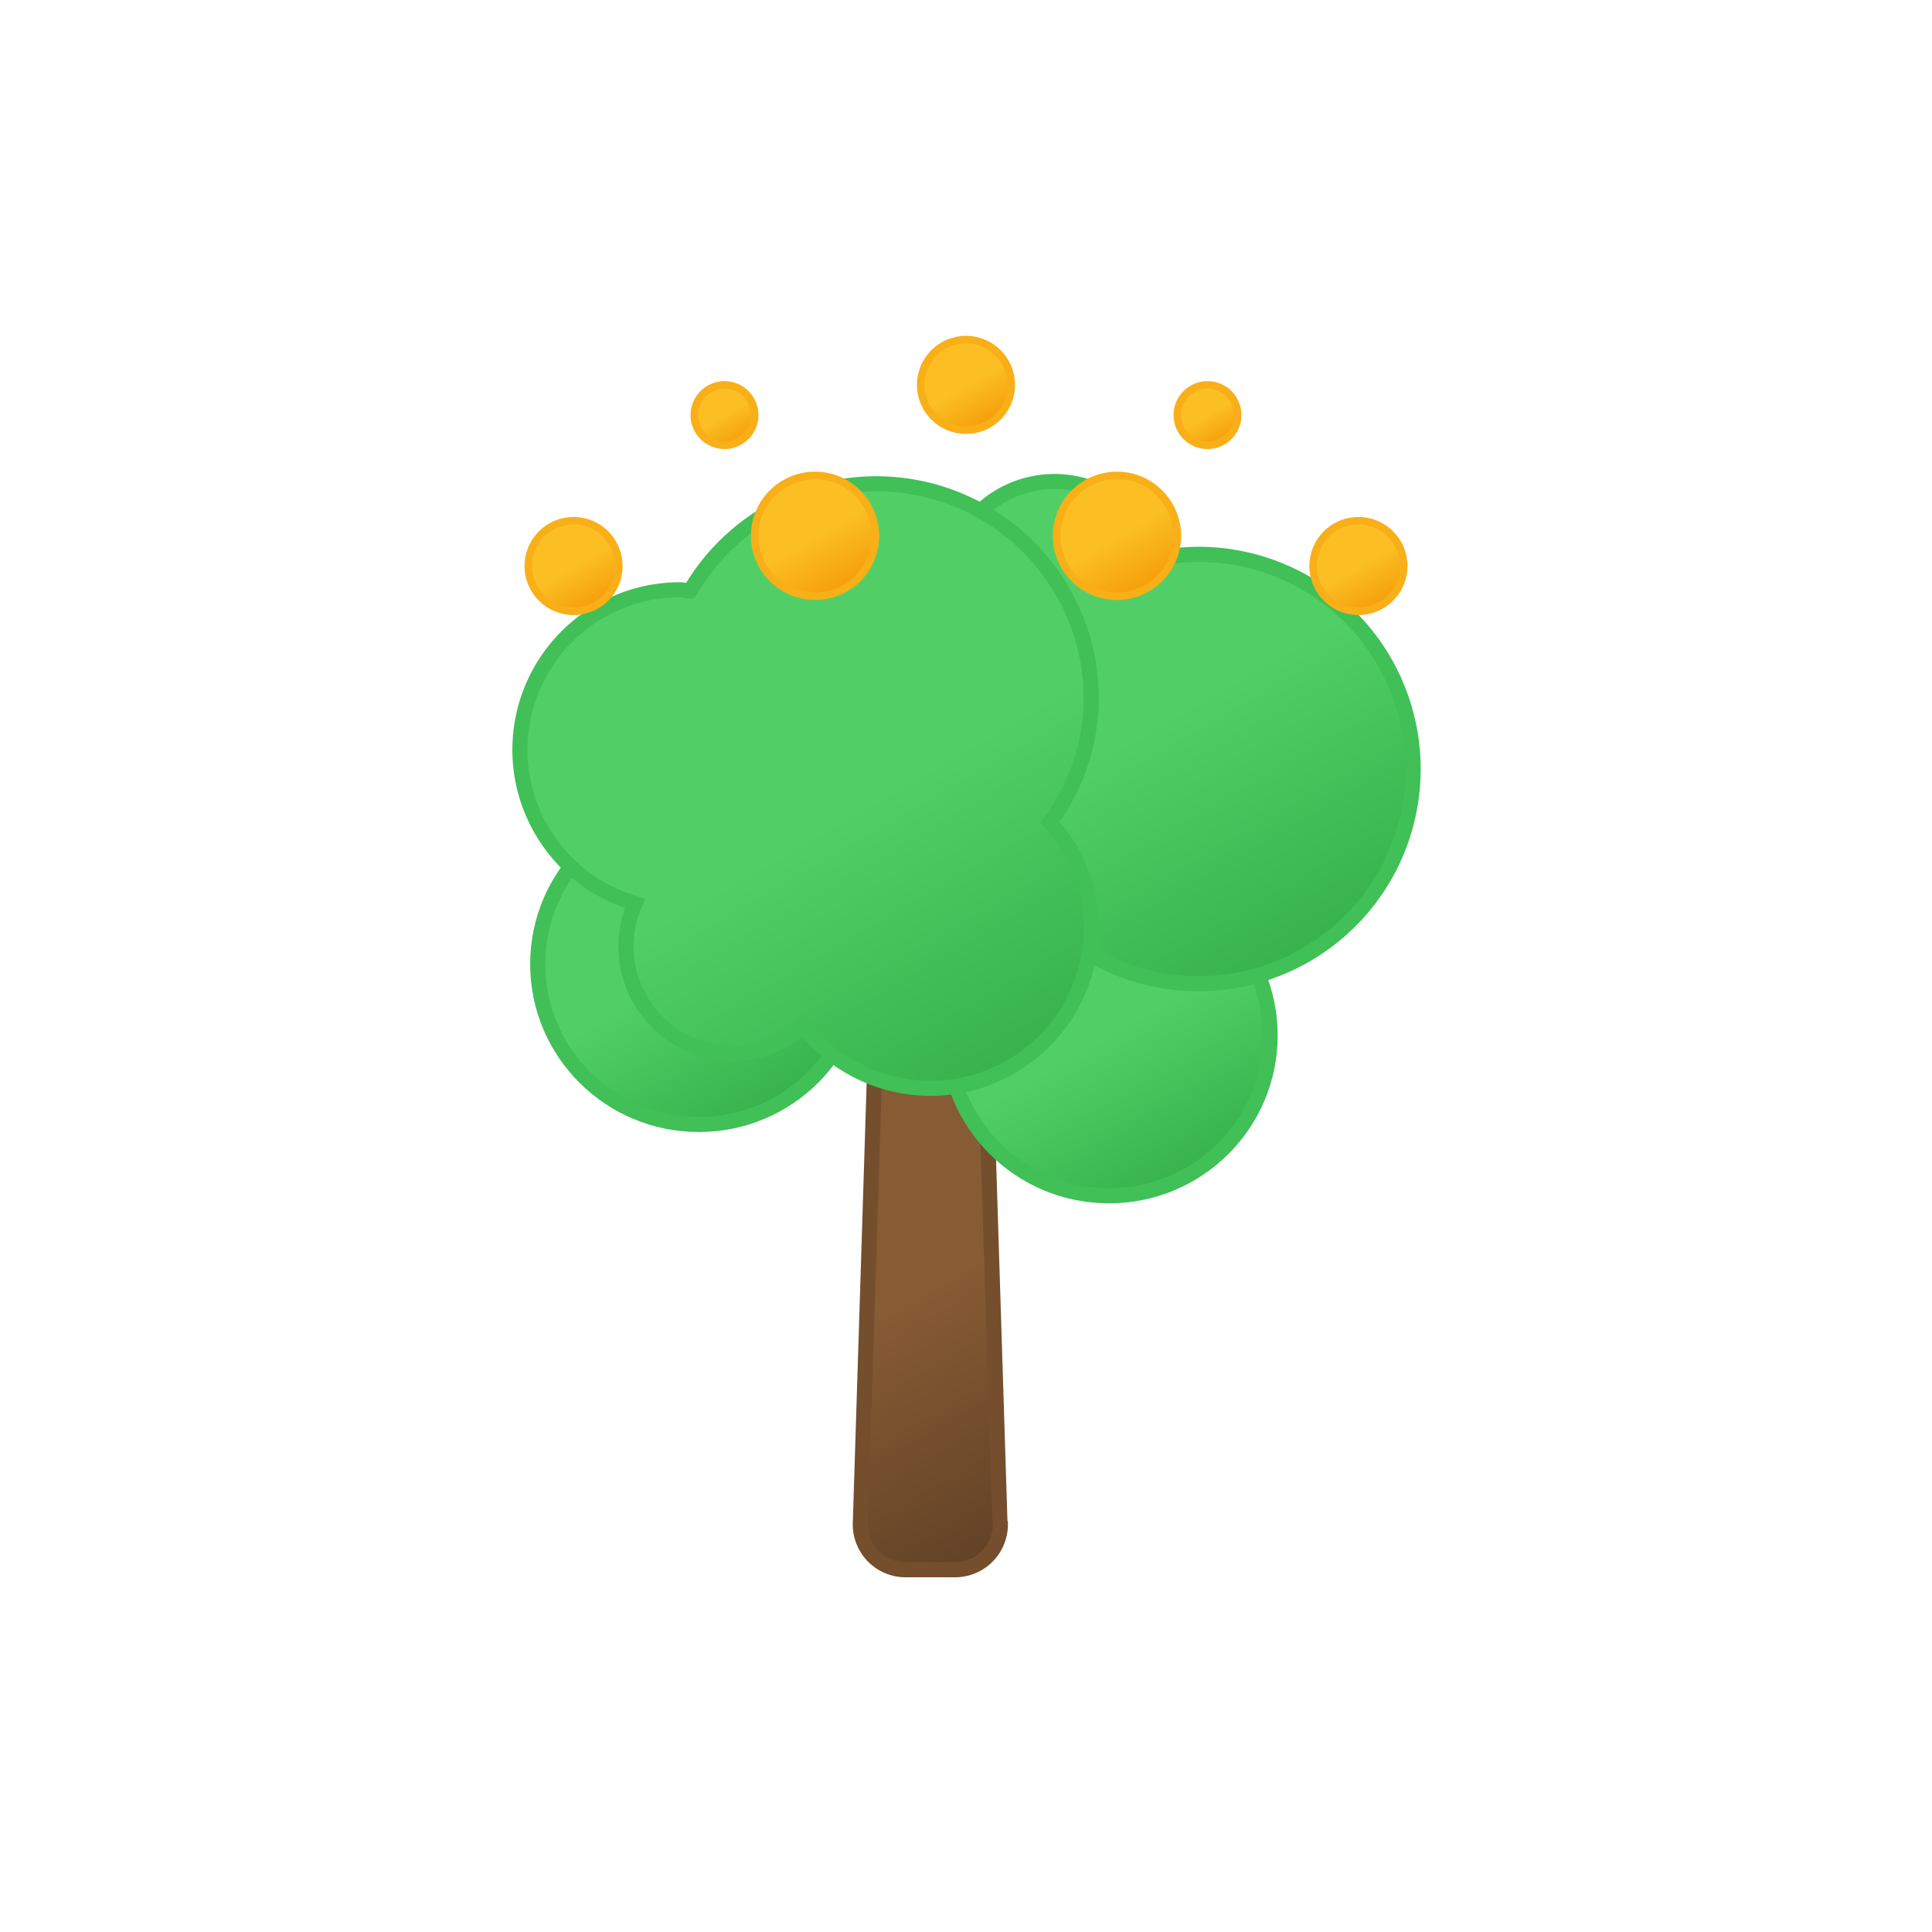 <svg xmlns="http://www.w3.org/2000/svg" xmlns:xlink="http://www.w3.org/1999/xlink" viewBox="0 0 512 512"><defs><linearGradient id="a" x1="111" x2="123" y1="2.6" y2="23.4" gradientUnits="userSpaceOnUse"><stop offset="0" stop-color="#fbbf24"/><stop offset=".5" stop-color="#fbbf24"/><stop offset="1" stop-color="#f59e0b"/></linearGradient><linearGradient xlink:href="#a" id="c" x1="149" x2="165" y1="39.1" y2="66.9"/><linearGradient xlink:href="#a" id="d" x1="69" x2="85" y1="39.1" y2="66.9"/><linearGradient xlink:href="#a" id="e" x1="7" x2="19" y1="50.6" y2="71.4"/><linearGradient xlink:href="#a" id="f" x1="215" x2="227" y1="50.6" y2="71.4"/><linearGradient xlink:href="#a" id="g" x1="177" x2="185" y1="14.1" y2="27.9"/><linearGradient xlink:href="#a" id="h" x1="49" x2="57" y1="14.1" y2="27.9"/><linearGradient id="i" x1="210.9" x2="280.2" y1="282.2" y2="402.2" gradientUnits="userSpaceOnUse"><stop offset="0" stop-color="#875b34"/><stop offset=".5" stop-color="#875b34"/><stop offset="1" stop-color="#624226"/></linearGradient><linearGradient id="b" x1="272.6" x2="315.2" y1="237.5" y2="311.2" gradientUnits="userSpaceOnUse"><stop offset="0" stop-color="#51cf66"/><stop offset=".5" stop-color="#51cf66"/><stop offset="1" stop-color="#37b24d"/></linearGradient><linearGradient xlink:href="#b" id="j" x1="163.9" x2="206.5" y1="218.6" y2="292.3"/><linearGradient xlink:href="#b" id="k" x1="273.5" x2="346" y1="127.2" y2="252.7"/><linearGradient xlink:href="#b" id="l" x1="187.5" x2="267.3" y1="145" y2="283.2"/><symbol id="m" overflow="visible" viewBox="0 0 234 74"><circle cx="117" cy="13" r="12" fill="url(#a)" stroke="#f8af18" stroke-miterlimit="10" stroke-width="2"><animateTransform attributeName="transform" begin="-0.33s" calcMode="spline" dur="3s" keySplines=".42, 0, .58, 1; .42, 0, .58, 1" repeatCount="indefinite" type="translate" values="0 -30; 0 30; 0 -30"/></circle><circle cx="157" cy="53" r="16" fill="url(#c)" stroke="#f8af18" stroke-miterlimit="10" stroke-width="2"><animateTransform attributeName="transform" begin="-1.17s" calcMode="spline" dur="3s" keySplines=".42, 0, .58, 1; .42, 0, .58, 1" repeatCount="indefinite" type="translate" values="0 -30; 0 30; 0 -30"/></circle><circle cx="77" cy="53" r="16" fill="url(#d)" stroke="#f8af18" stroke-miterlimit="10" stroke-width="2"><animateTransform attributeName="transform" begin="-1s" calcMode="spline" dur="3s" keySplines=".42, 0, .58, 1; .42, 0, .58, 1" repeatCount="indefinite" type="translate" values="0 -30; 0 30; 0 -30"/></circle><circle cx="13" cy="61" r="12" fill="url(#e)" stroke="#f8af18" stroke-miterlimit="10" stroke-width="2"><animateTransform attributeName="transform" begin="-.67s" calcMode="spline" dur="3s" keySplines=".42, 0, .58, 1; .42, 0, .58, 1" repeatCount="indefinite" type="translate" values="0 -30; 0 30; 0 -30"/></circle><circle cx="221" cy="61" r="12" fill="url(#f)" stroke="#f8af18" stroke-miterlimit="10" stroke-width="2"><animateTransform attributeName="transform" begin="-1.5s" calcMode="spline" dur="3s" keySplines=".42, 0, .58, 1; .42, 0, .58, 1" repeatCount="indefinite" type="translate" values="0 -30; 0 30; 0 -30"/></circle><circle cx="181" cy="21" r="8" fill="url(#g)" stroke="#f8af18" stroke-miterlimit="10" stroke-width="2"><animateTransform attributeName="transform" begin="-1.33s" calcMode="spline" dur="3s" keySplines=".42, 0, .58, 1; .42, 0, .58, 1" repeatCount="indefinite" type="translate" values="0 -30; 0 30; 0 -30"/></circle><circle cx="53" cy="21" r="8" fill="url(#h)" stroke="#f8af18" stroke-miterlimit="10" stroke-width="2"><animateTransform attributeName="transform" begin="-.83s" calcMode="spline" dur="3s" keySplines=".42, 0, .58, 1; .42, 0, .58, 1" repeatCount="indefinite" type="translate" values="0 -30; 0 30; 0 -30"/></circle></symbol></defs><path fill="url(#i)" stroke="#744e2d" stroke-linecap="round" stroke-linejoin="round" stroke-width="4" d="m265 403.6-4-127a12 12 0 00-12-11.7h-5a12 12 0 00-12 11.7l-4 127a12 12 0 0012 12.4h13.1a12 12 0 0012-12.4Z"/><ellipse cx="293.9" cy="274.4" fill="url(#b)" stroke="#40c057" stroke-linecap="round" stroke-miterlimit="10" stroke-width="4" rx="42.7" ry="42.5"/><ellipse cx="185.2" cy="255.5" fill="url(#j)" stroke="#40c057" stroke-linecap="round" stroke-miterlimit="10" stroke-width="4" rx="42.7" ry="42.5"/><path fill="url(#k)" stroke="#40c057" stroke-linecap="round" stroke-miterlimit="10" stroke-width="4" d="M317.6 146.9a57.5 57.5 0 00-10.9 1.1 28.4 28.4 0 10-41.1 32.8 56.2 56.2 0 00-4.9 22.8 56.9 56.9 0 1057-56.7Z"/><path fill="url(#l)" stroke="#40c057" stroke-linecap="round" stroke-miterlimit="10" stroke-width="4" d="M289.2 184.7a57 57 0 00-106.3-28.1c-1 0-1.8-.3-2.8-.3a42.4 42.4 0 00-11.8 83.1 28 28 0 00-2.4 11.3A28.3 28.3 0 00213 272a42.6 42.6 0 0076.2-26 42 42 0 00-10.9-28.1 56.1 56.1 0 0010.9-33.2Z"/><use xlink:href="#m" width="234" height="74" transform="translate(139 89)"/></svg>
